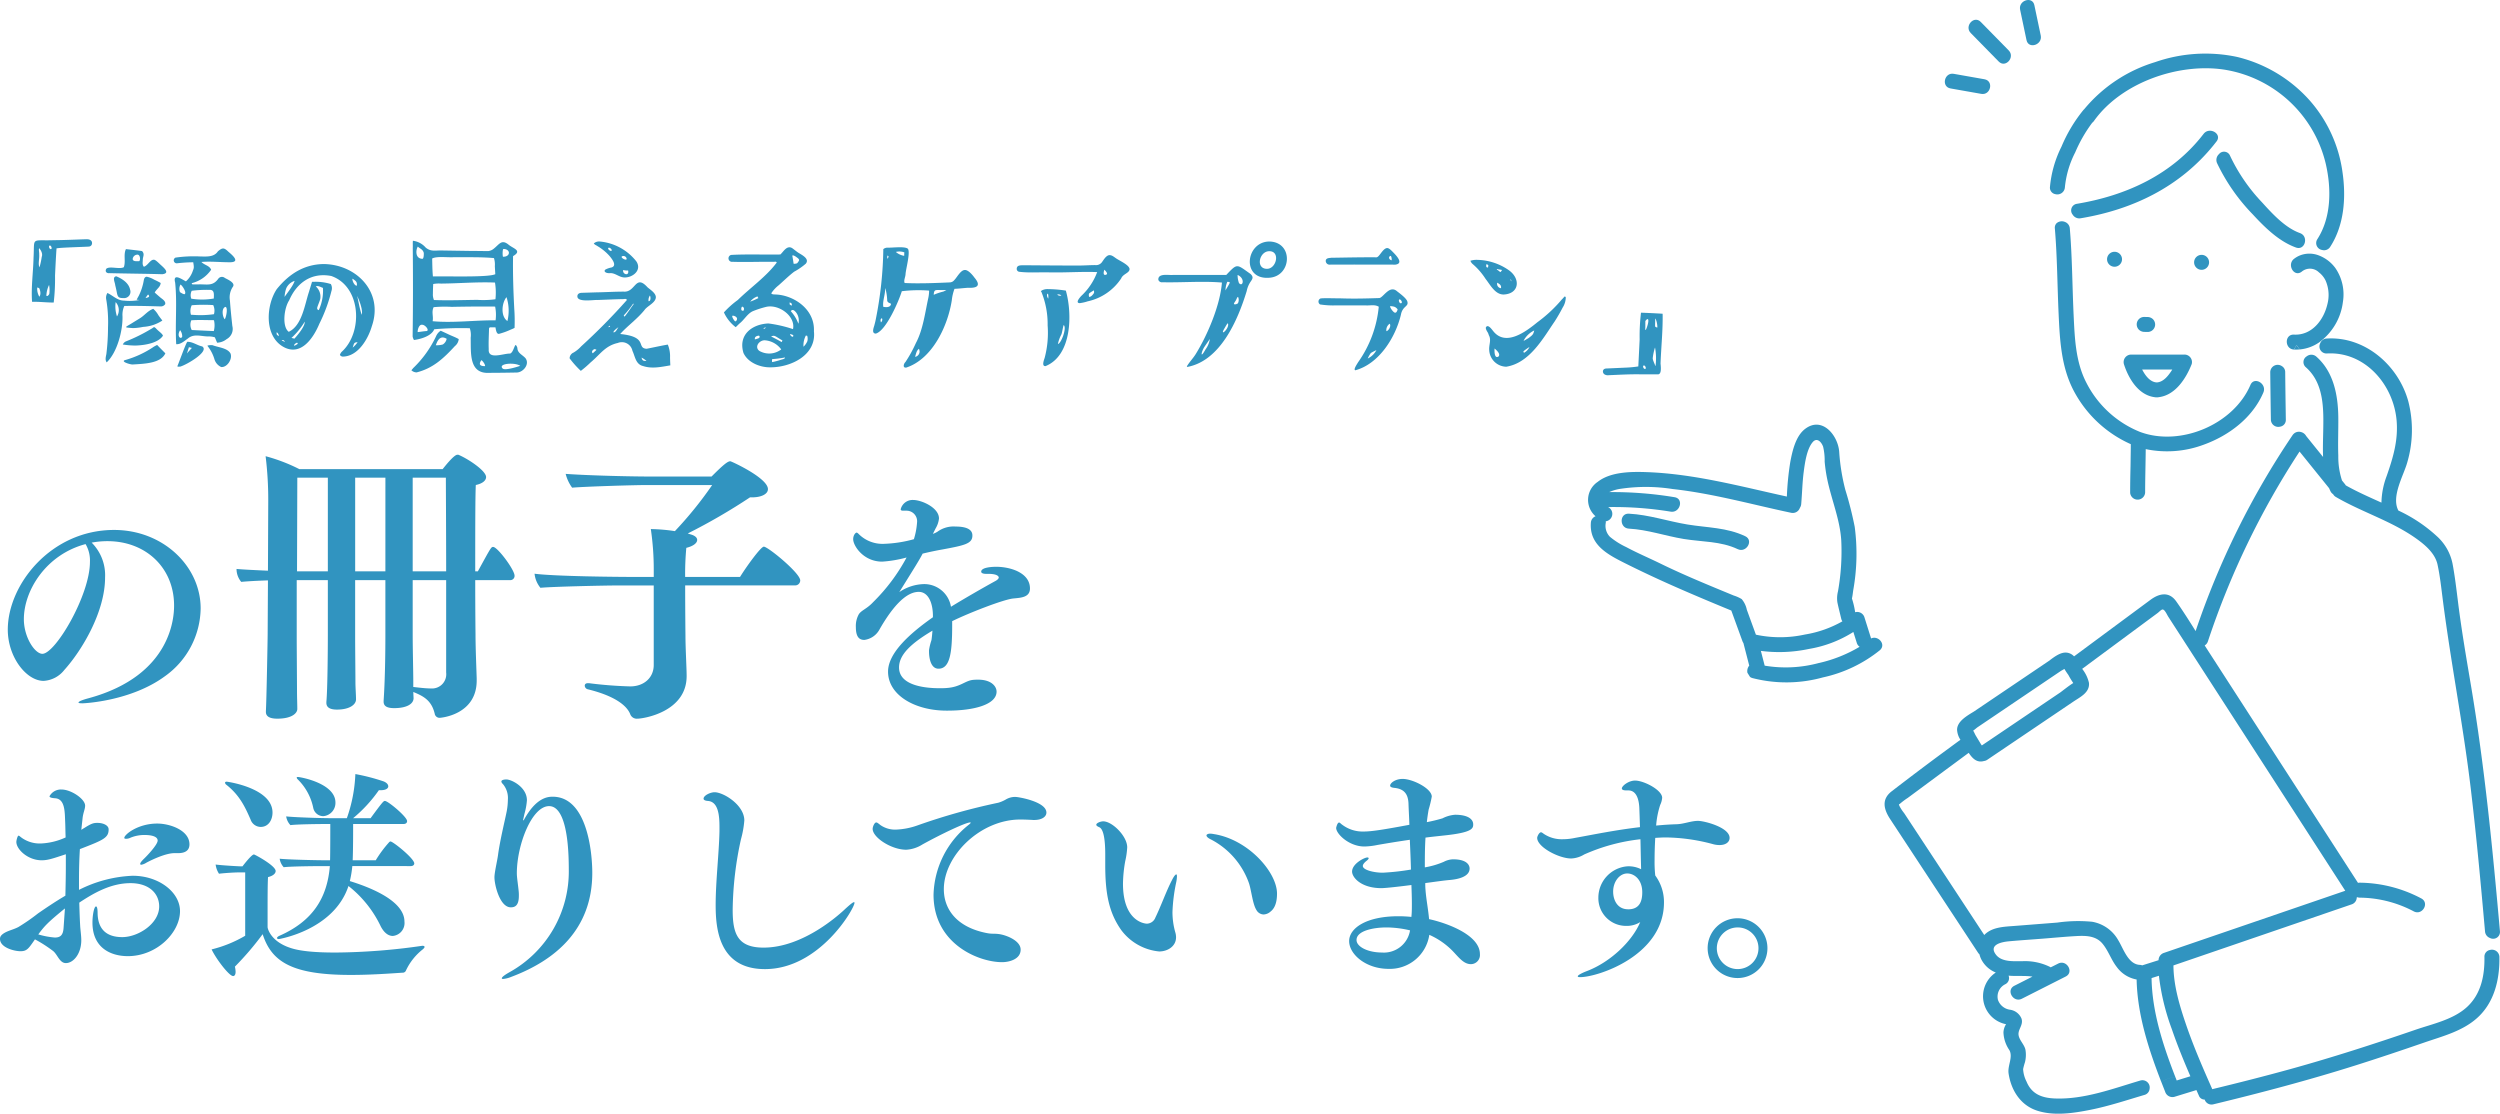 <svg xmlns="http://www.w3.org/2000/svg" xmlns:xlink="http://www.w3.org/1999/xlink" width="502.402" height="223.812" viewBox="0 0 502.402 223.812">
  <defs>
    <clipPath id="clip-path">
      <rect id="長方形_513" data-name="長方形 513" width="183.271" height="223.811" transform="translate(0 0)" fill="#3194c0"/>
    </clipPath>
  </defs>
  <g id="book-title" transform="translate(-491.825 -5036)">
    <g id="グループ_1026" data-name="グループ 1026" transform="translate(810.956 5036.001)">
      <g id="グループ_984" data-name="グループ 984" transform="translate(0 -0.001)" clip-path="url(#clip-path)">
        <path id="パス_4679" data-name="パス 4679" d="M487.813,1.957l1.283,6.1c.4,1.891,3.256.954,2.861-.924l-1.283-6.1c-.4-1.891-3.256-.954-2.861.924" transform="translate(-400.979 0.001)" fill="#3194c0"/>
        <path id="パス_4680" data-name="パス 4680" d="M432.154,22.734c-1.355-1.381-3.357.863-2,2.242l5.617,5.725c1.355,1.381,3.357-.863,2-2.242l-5.617-5.725" transform="translate(-353.237 -18.333)" fill="#3194c0"/>
        <path id="パス_4681" data-name="パス 4681" d="M410.913,84.343l-6.177-1.09c-1.9-.336-2.555,2.6-.646,2.937l6.177,1.09c1.9.336,2.555-2.6.646-2.937" transform="translate(-331.241 -68.416)" fill="#3194c0"/>
        <path id="パス_4682" data-name="パス 4682" d="M62.815,584.635c-3.711-1.771-7.608-1.7-11.58-2.352s-7.773-1.969-11.811-2.18c-1.934-.1-1.928,2.906,0,3.007,3.757.2,7.32,1.465,11.012,2.073,3.638.6,7.465.428,10.862,2.048,1.738.829,3.265-1.762,1.517-2.6" transform="translate(-31.218 -476.875)" fill="#3194c0"/>
        <path id="パス_4683" data-name="パス 4683" d="M32.553,530.281s0-.006,0-.009a1.566,1.566,0,0,0,.5.248,27.35,27.35,0,0,0,14.148-.138,27.529,27.529,0,0,0,11.439-5.457c1.345-1.164-.342-3.043-1.755-2.369l-1.334-4.241a1.525,1.525,0,0,0-1.868-1.031,16.987,16.987,0,0,0-.648-2.762c.127-.537.181-1.11.26-1.651a41.421,41.421,0,0,0,.3-12.743,72.8,72.8,0,0,0-1.892-7.462,40.823,40.823,0,0,1-1.232-7.694c-.273-3.264-3.428-7.119-6.837-4.535-1.913,1.45-2.569,4.449-2.992,6.677a57.75,57.75,0,0,0-.683,6.924c-9.242-2.022-18.433-4.526-27.933-4.9-3.178-.125-7.463-.133-10.093,1.958a4.349,4.349,0,0,0-.422,6.9,1.488,1.488,0,0,0-.94,1.311c-.324,4.4,3.288,6.333,6.758,8.077,3.091,1.553,6.243,3.031,9.4,4.436,3.992,1.775,8.024,3.462,12.064,5.126l2.234,6.142a1.646,1.646,0,0,0,.2.386l1.171,4.544a1.7,1.7,0,0,0-.363,1.439M46.4,527.484a25.514,25.514,0,0,1-10.9.536l-.764-2.966a28.7,28.7,0,0,0,9.655-.391,24.045,24.045,0,0,0,8.93-3.412l.685,2.177a1.46,1.46,0,0,0,.574.8,27.876,27.876,0,0,1-8.18,3.261m-15.513-12.84a7.112,7.112,0,0,0-1.606-.721c-4.946-2.046-9.921-4.067-14.73-6.421-2.287-1.12-4.638-2.111-6.883-3.317a15.144,15.144,0,0,1-3.263-2.062,3.142,3.142,0,0,1-.835-2.812,1.631,1.631,0,0,0-.006-.306,1.51,1.51,0,0,0,.6-2.783c-.044-.024-.086-.049-.128-.074a71.02,71.02,0,0,1,12.568.918c1.893.312,2.707-2.585.8-2.9a76.012,76.012,0,0,0-13.154-1.028,8.647,8.647,0,0,1,2.4-.679,34.636,34.636,0,0,1,10.354.062c8.053.888,15.9,3.1,23.807,4.773a1.51,1.51,0,0,0,1.766-.995,1.56,1.56,0,0,0,.265-.761c.188-2.162.225-4.347.508-6.5.231-1.759.611-4.571,1.815-5.957.864-.994,1.755.012,2.082.94a12.031,12.031,0,0,1,.309,3,30.077,30.077,0,0,0,.49,3.4c.84,4.166,2.577,8.151,2.843,12.427a45.834,45.834,0,0,1-.658,10.239,5.668,5.668,0,0,0-.118,2.221c.228,1.09.511,2.172.766,3.256a1.509,1.509,0,0,0,.241.541,22.477,22.477,0,0,1-7.534,2.656,23.244,23.244,0,0,1-9.85.029l-1.826-5.021a4.76,4.76,0,0,0-1.029-2.128" transform="translate(0 -394.25)" fill="#3194c0"/>
        <path id="パス_4684" data-name="パス 4684" d="M183.429,764.654a1.562,1.562,0,0,1-.5-.248s0,.006,0,.009" transform="translate(-150.375 -628.384)" fill="#3194c0"/>
        <path id="パス_4687" data-name="パス 4687" d="M612.3,532.19a1.673,1.673,0,0,1-.024-.28c0-1.746.037-3.492.07-5.237" transform="translate(-503.322 -432.954)" fill="#3194c0"/>
        <path id="パス_4692" data-name="パス 4692" d="M797.063,390.642l.037,0a8.206,8.206,0,0,0,1.157-.024,6.852,6.852,0,0,1-.623-.872q-.284.453-.571.892" transform="translate(-655.23 -320.396)" fill="#3194c0"/>
        <path id="パス_4693" data-name="パス 4693" d="M798.873,289.324a7.357,7.357,0,0,0-3.29-2.5,20.343,20.343,0,0,0-1.387,2.571,20.343,20.343,0,0,1,1.387-2.571,5.177,5.177,0,0,0-3.964.064c.167.229.328.462.472.7-.145-.241-.305-.474-.472-.7a5.121,5.121,0,0,0-1.014.607c-1.515,1.161-.019,3.773,1.518,2.6a2.578,2.578,0,0,1,3.475.128,4.611,4.611,0,0,1,1.341,1.661,7.235,7.235,0,0,1,.361,4.722c-.743,3.216-3.144,6.311-6.715,6.127-1.921-.1-1.927,2.866-.037,3q.287-.439.571-.892c-.08-.133-.157-.27-.229-.413.072.143.149.28.229.413l.071-.113-.071.113a6.842,6.842,0,0,0,.623.872,8.189,8.189,0,0,0,3.842-1.379,5.288,5.288,0,0,1-1.086-.807,5.288,5.288,0,0,0,1.086.807,11.822,11.822,0,0,0,4.829-8.155,9.352,9.352,0,0,0-1.538-6.855" transform="translate(-648.713 -235.489)" fill="#3194c0"/>
        <path id="パス_4694" data-name="パス 4694" d="M772.74,412.375a19.507,19.507,0,0,1-2.017,2.013,19.507,19.507,0,0,0,2.017-2.013,1.494,1.494,0,0,0-2.282,1.254q.053,4.763.127,9.526a1.485,1.485,0,0,0,1.823,1.426,9.057,9.057,0,0,0,.119-2.977,9.057,9.057,0,0,1-.119,2.977,1.36,1.36,0,0,0,1.183-1.426c-.01-.6-.017-1.2-.027-1.8q-.21-.177-.436-.347.227.17.436.347-.058-3.86-.1-7.721a1.382,1.382,0,0,0-.724-1.254" transform="translate(-633.359 -338.833)" fill="#3194c0"/>
        <path id="パス_4695" data-name="パス 4695" d="M686.221,290.828a1.5,1.5,0,0,0,0-3.007,1.5,1.5,0,0,0,0,3.007" transform="translate(-562.918 -236.605)" fill="#3194c0"/>
        <path id="パス_4696" data-name="パス 4696" d="M587.906,287.354a1.5,1.5,0,0,0,0-3.007,1.5,1.5,0,0,0,0,3.007" transform="translate(-482.098 -233.749)" fill="#3194c0"/>
        <path id="パス_4697" data-name="パス 4697" d="M621.855,360.932a1.5,1.5,0,0,0,1.5-1.5,1.519,1.519,0,0,0-.44-1.063,1.588,1.588,0,0,0-1.063-.44l-.7-.014a1.5,1.5,0,0,0-1.5,1.5,1.518,1.518,0,0,0,.44,1.063,1.589,1.589,0,0,0,1.063.44l.7.014" transform="translate(-509.387 -294.222)" fill="#3194c0"/>
        <path id="パス_4698" data-name="パス 4698" d="M542.4,299.194c-.033,1.746-.067,3.491-.07,5.238a1.69,1.69,0,0,0,.024.28c.257-.469.5-.945.73-1.432-.227.487-.473.963-.73,1.432a1.511,1.511,0,0,0,2.982-.28c.005-2.9.093-5.8.119-8.7a21,21,0,0,0,11.641-.887c5.09-1.84,9.832-5.412,12-10.494.751-1.76-1.839-3.294-2.6-1.517-3.392,7.953-14.1,12.466-22.2,9.435a20.812,20.812,0,0,1-10.8-9.938c-2.138-4.17-2.313-8.9-2.529-13.487-.273-5.815-.279-11.649-.768-17.452a1.5,1.5,0,0,0-.939-1.3,4.175,4.175,0,0,0-.912,2.976,4.175,4.175,0,0,1,.912-2.976,1.623,1.623,0,0,0-1.682.21,5.82,5.82,0,0,0,.77,1.263,5.82,5.82,0,0,1-.77-1.263,1.261,1.261,0,0,0-.385,1.089c.483,5.729.493,11.488.758,17.229.237,5.148.51,10.337,2.851,15.031a23.942,23.942,0,0,0,11.653,11.087c0,.481-.007.962-.013,1.443" transform="translate(-433.378 -205.476)" fill="#3194c0"/>
        <path id="パス_4699" data-name="パス 4699" d="M352.89,457.159c-1.425.874-3.36,1.961-3.4,3.641a4.028,4.028,0,0,0,.676,2.041q-1.693,1.24-3.382,2.486a19.32,19.32,0,0,1,1.2,2.982l3.845-2.845c.727,1.106,1.633,2.067,3.083,1.643a1.437,1.437,0,0,0,.656-.251l10.622-7.176,6.663-4.5c1.363-.921,3.351-1.836,3.139-3.79a7.045,7.045,0,0,0-1.361-2.8l6.856-5.074,6.386-4.725,1.951-1.443c.214-.158.65-.633.92-.681.458-.082.892.982,1.2,1.463l3.559,5.511,11.749,18.192,20.248,31.352q-18.207,6.245-36.419,12.479a1.562,1.562,0,0,0-1.1,1.45c0,.009,0,.018,0,.026l-3.287,1.038a1.626,1.626,0,0,0-.489-.1c-2.358-.12-3.29-3.291-4.334-4.965a7.473,7.473,0,0,0-5.246-3.7,29.491,29.491,0,0,0-6.992.167l-8.611.674c-2.026.159-4.408.2-5.963,1.713-.038.036-.071.075-.106.113L347.347,490.5l-6.286-9.558-2.207-3.355a8.449,8.449,0,0,1-.933-1.418c-.178-.472-.168-.209.219-.579a14.769,14.769,0,0,1,1.444-1.068l5.641-4.174,2.762-2.044a19.32,19.32,0,0,0-1.2-2.982q-5.27,3.891-10.453,7.888c-2.121,1.646-1.53,3.679-.3,5.557l4.994,7.594L352.9,504.412l.8,1.215a1.628,1.628,0,0,0,.287.331,4.75,4.75,0,0,0,.385,1.04,5.608,5.608,0,0,0,2.9,2.619,5.72,5.72,0,0,0,1.692,10.3c.123.034.25.061.377.088l-.041.054a3.293,3.293,0,0,0-.489,1.627,6.716,6.716,0,0,0,1.2,3.54c.753,1.428-.4,3.09-.17,4.662.507,3.4,2.395,6.4,5.737,7.487,3.429,1.112,7.363.5,10.81-.192,3.655-.737,7.181-1.914,10.75-2.968a1.4,1.4,0,0,0,1.04-1.2,3.723,3.723,0,0,1-3.149.126,3.723,3.723,0,0,0,3.149-.126,1.469,1.469,0,0,0-1.84-1.7c-5.549,1.639-11.283,3.83-17.158,3.613-2.649-.1-4.711-.875-5.745-3.425a6.18,6.18,0,0,1-.673-2.484,12.9,12.9,0,0,1,.376-1.391,6.085,6.085,0,0,0,.086-2.532c-.243-1.038-1.192-1.833-1.369-2.867-.2-1.182,1.031-2.065.575-3.375a2.935,2.935,0,0,0-2.292-1.76,3,3,0,0,1-2.431-1.976,2.763,2.763,0,0,1,1.487-3.156,1.354,1.354,0,0,0,.643-1.719c1.566.151,3.238-.043,4.8.194l-3.644,1.845c-1.727.874-.206,3.469,1.517,2.6l8.813-4.462c1.727-.874.207-3.469-1.517-2.6l-1.5.757a1.669,1.669,0,0,0-.165-.1,11.346,11.346,0,0,0-5.556-1.136c-1.712-.008-4.142.213-5.3-1.335-1.481-1.974,1.123-2.525,2.591-2.66,2.293-.209,4.593-.359,6.889-.539,2.221-.174,4.444-.391,6.669-.514,1.914-.106,3.936-.079,5.268,1.508,1.191,1.419,1.748,3.268,2.9,4.725a6.278,6.278,0,0,0,3.97,2.491c.147,7.075,2.418,14.039,4.968,20.614a5.734,5.734,0,0,1,2.817-1.005c-2.462-6.348-4.681-13.072-4.781-19.893l1.477-.467A46.083,46.083,0,0,0,392.649,521c1.1,3.209,2.384,6.349,3.728,9.463l-2.75.846c-.088-.226-.176-.453-.264-.68a5.734,5.734,0,0,0-2.817,1.005q.374.964.753,1.918a1.535,1.535,0,0,0,1.849,1.05l4.44-1.366.5,1.127a1.185,1.185,0,0,0,1.154.781A1.457,1.457,0,0,0,401,536.1c9.594-2.319,19.133-4.843,28.546-7.815,4.629-1.461,9.229-3.012,13.817-4.594,3.655-1.26,7.578-2.247,10.548-4.856,3.535-3.105,4.643-7.8,4.564-12.34a1.492,1.492,0,0,0-1.89-1.412v0a1.351,1.351,0,0,0-1.116,1.412c.065,3.738-.688,7.5-3.566,10.107-2.768,2.5-6.873,3.342-10.3,4.52-8.295,2.851-16.638,5.547-25.092,7.888-5.225,1.447-10.482,2.776-15.752,4.053a1.71,1.71,0,0,0-.078-.22c-1.844-4.16-3.656-8.337-5.134-12.644-1.316-3.837-2.553-7.911-2.576-12.008q17.9-6.131,35.807-12.269a1.479,1.479,0,0,0,1.032-1.4c.035-.013.069-.028.1-.043a1.583,1.583,0,0,0,.522.092,23.633,23.633,0,0,1,10.832,2.756c1.709.905,3.23-1.689,1.517-2.6a26.98,26.98,0,0,0-12.349-3.166,1.626,1.626,0,0,0-.372.037l-2.615-4.048c.222.965.426,1.93.574,2.894-.148-.965-.352-1.93-.574-2.894L412.3,464.1l-12.649-19.586c-.135-.209-.268-.419-.4-.628a1.478,1.478,0,0,0,.649-.824,163.192,163.192,0,0,1,18.415-38.14l5.934,7.358c.089.207.182.413.284.615a1.4,1.4,0,0,0,.523.589,1.467,1.467,0,0,0,.569.572c5.343,3.117,11.414,4.887,16.443,8.571,1.713,1.255,3.509,2.871,3.973,5,.492,2.262.743,4.589,1.035,6.883,1.624,12.757,4.125,25.368,5.647,38.146,1.138,9.549,2.013,19.127,2.865,28.7a1.517,1.517,0,0,0,1,1.323v0a1.371,1.371,0,0,0,2-1.323c-1.472-16.53-3.068-33.053-5.827-49.426-.958-5.681-1.888-11.084-2.6-16.758-.326-2.589-.625-5.2-1.11-7.761a10.1,10.1,0,0,0-3.123-5.457,30.167,30.167,0,0,0-7.753-5.177c-1.474-2.808,1.008-6.941,1.767-9.614a23.126,23.126,0,0,0,.213-12.384c-2-7.19-8.668-13.02-16.363-12.573a1.464,1.464,0,0,0-1.33.962,10.355,10.355,0,0,0,2.255.849,10.355,10.355,0,0,1-2.255-.849,1.411,1.411,0,0,0,1.33,2.044c7.654-.445,13.389,6.226,14.026,13.452.351,3.977-.708,7.491-2,11.188a15.924,15.924,0,0,0-1.045,5.331c-2.432-1.1-4.878-2.172-7.171-3.466a1.692,1.692,0,0,0-.161-.241l-.6-.745a15.41,15.41,0,0,1-.739-4.972c-.094-2.577.025-5.145,0-7.721-.047-4.421-.93-9.125-4.4-12.182a1.505,1.505,0,0,0-1.936-.078,15.841,15.841,0,0,1,2.851,2.749,15.841,15.841,0,0,0-2.851-2.749,1.355,1.355,0,0,0-.19,2.2c3.717,3.271,3.582,8.487,3.49,13.032-.032,1.6-.091,3.3-.023,5l-3.4-4.211a1.652,1.652,0,0,0-1.044-.8c.34.723.662,1.476,1.008,2.256-.346-.78-.669-1.533-1.008-2.256a1.511,1.511,0,0,0-1.424.327,2.92,2.92,0,0,1,1.229.726,2.92,2.92,0,0,0-1.229-.726,1.633,1.633,0,0,0-.257.288A163.523,163.523,0,0,0,397.431,441c-1.263-2.018-2.534-4.036-3.9-5.97-1.485-2.095-3.494-1.554-5.18-.307l-4.895,3.622-10.457,7.738a2.411,2.411,0,0,0-1.338-.735c-1.313-.226-2.649.851-3.741,1.661m-3.017,2.06-9.353,6.319m14.661-2.043-6.027,4.072-9.72,6.567c-.074-.113-.157-.224-.216-.321l-1.037-1.722c-.09-.149-.3-.653-.49-.932.322-.212.7-.56.87-.675l2.207-1.491,12.374-8.36,2.175-1.469c.1-.065.441-.24.71-.41a14.5,14.5,0,0,0,.8,1.212,15.654,15.654,0,0,0,.915,1.519.971.971,0,0,1,.06.112c-.815.481-2.405,1.754-2.62,1.9" transform="translate(-275.326 -314.177)" fill="#3194c0"/>
        <path id="パス_4701" data-name="パス 4701" d="M580.476,84.388a27.4,27.4,0,0,0-6.661-14.581,28.469,28.469,0,0,0-14.572-8.691,30.7,30.7,0,0,0-16.429,1.05,29.638,29.638,0,0,0-14.262,9.467,1.678,1.678,0,0,0-.173.174,30.012,30.012,0,0,0-4.391,7.347,22.6,22.6,0,0,0-2.318,8.138,1.317,1.317,0,0,0,1.076,1.408c.17-1.077.373-2.14.465-3.148-.091,1.008-.294,2.071-.465,3.148a1.525,1.525,0,0,0,1.93-1.408,19.394,19.394,0,0,1,2.08-7.005,28.6,28.6,0,0,1,3.412-5.936,1.646,1.646,0,0,0,.351-.364c5.474-7.7,16.951-11.694,26.128-10.318A24.987,24.987,0,0,1,577.1,82.609c1.142,4.958,1.145,10.74-1.7,15.148a1.414,1.414,0,0,0,.978,2.166,19.053,19.053,0,0,0,1.249-2.344,19.053,19.053,0,0,1-1.249,2.344A1.449,1.449,0,0,0,578,99.274c2.81-4.357,3.192-9.873,2.476-14.886" transform="translate(-428.842 -49.683)" fill="#3194c0"/>
        <path id="パス_4702" data-name="パス 4702" d="M726.434,187.7c-3-1.069-5.571-3.914-7.651-6.2a35.591,35.591,0,0,1-6.412-9.361,1.3,1.3,0,0,0-2.214-.309c.551.656,1.2,1.248,1.846,1.9-.648-.648-1.294-1.24-1.846-1.9a1.583,1.583,0,0,0-.382,1.827,38.483,38.483,0,0,0,7.169,10.283c2.23,2.414,4.834,5.01,7.916,6.354a3.67,3.67,0,0,1-.531-1.836,3.67,3.67,0,0,0,.531,1.836c.255.111.513.217.774.31,1.826.65,2.612-2.253.8-2.9" transform="translate(-583.358 -140.859)" fill="#3194c0"/>
        <path id="パス_4703" data-name="パス 4703" d="M572.357,148.275c-6.3,8.184-15.509,12.4-25.5,14.062a1.34,1.34,0,0,0-.8,2.19,6.381,6.381,0,0,1,2.076-.972,6.381,6.381,0,0,0-2.076.972,1.551,1.551,0,0,0,1.6.709c10.537-1.753,19.942-6.341,26.7-14.684a5.787,5.787,0,0,1-.364-1.429,5.787,5.787,0,0,0,.364,1.429q.3-.375.6-.76c1.18-1.532-1.431-3.031-2.6-1.518" transform="translate(-448.649 -121.373)" fill="#3194c0"/>
        <path id="パス_4705" data-name="パス 4705" d="M617.056,400.439H606.318a1.517,1.517,0,0,0-1.45,1.9c.925,2.9,2.892,6.2,6.12,6.652a2.467,2.467,0,0,0,.961,0c3.3-.446,5.414-3.76,6.556-6.655a1.513,1.513,0,0,0-1.45-1.9m-5.581,5.6c-1.294-.064-2.268-1.3-2.93-2.59h6.048c-.032.051-.061.1-.093.156-.673,1.045-1.672,2.368-3.024,2.434" transform="translate(-497.184 -329.183)" fill="#3194c0"/>
      </g>
    </g>
    <g id="グループ_1027" data-name="グループ 1027" transform="translate(-312 4865.358)">
      <path id="パス_27867" data-name="パス 27867" d="M22.246-31.311a17.116,17.116,0,0,1,3.185-.294c7.693,0,13.377,5.341,13.377,12.936,0,2.009-.294,14.014-17.15,18.62C20.188.343,19.6.637,19.6.833c0,.1.294.147.784.147.588,0,9.8-.49,16.513-5.39a17.008,17.008,0,0,0,7.252-13.671c0-8.526-7.6-15.778-17.4-15.778C14.063-33.859,5.39-22.883,5.39-13.818c0,5.488,3.724,10.29,7.2,10.29a5.7,5.7,0,0,0,4.165-2.2C20.335-9.7,24.941-17.444,24.941-24.3A9.265,9.265,0,0,0,22.246-31.311Zm-1.225.294A6.472,6.472,0,0,1,21.9-27.44c0,6.713-6.958,18.473-9.555,18.473-1.519,0-3.724-3.332-3.724-6.958C8.624-21.707,13.083-28.91,21.021-31.017ZM86.878-1.3c2.006.826,3.658,1.652,4.307,4.366a.984.984,0,0,0,1.062.826c.059,0,7.375-.531,7.375-7.493v-.413c-.059-2.065-.236-6.077-.236-8.85,0,0-.059-4.956-.059-10.915h6.962a.852.852,0,0,0,.944-.885c0-1.18-3.422-5.782-4.307-5.782-.413,0-.472.177-3.068,4.9h-.531c0-7.257,0-15.281.118-17.346,1.416-.295,2.065-.944,2.065-1.593,0-1.239-3.422-3.54-5.428-4.425-.059-.059-.177-.059-.354-.059-.708,0-2.714,2.6-2.95,2.891H63.986a34.628,34.628,0,0,0-6.785-2.6,71.424,71.424,0,0,1,.531,8.909l-.059,14.1c-2.6-.118-5.133-.236-6.313-.354a4,4,0,0,0,.944,2.6c1.18-.118,3.3-.236,5.369-.3l-.059,10.856c0,.885-.236,13.57-.354,15.4v.177c0,.944.826,1.357,2.3,1.357,2.95,0,4.012-1.121,4.012-1.947,0-.885-.059-2.419-.059-3.363,0-1.652-.059-9.027-.059-10.856V-23.777h6.254v11.033c0,2.95-.059,11.033-.295,13.452V.885c0,.944.767,1.357,2.124,1.357,2.537,0,3.835-1,3.835-2.065,0-.767-.118-2.478-.118-3.363,0-1.652-.059-6.785-.059-9.381v-11.21h6.077v10.856c0,8.319-.295,12.449-.354,13.393V.649c0,.944.767,1.3,2.124,1.3,2.478,0,3.894-.826,3.894-2.006ZM86.76-25.547V-44.368h6.667c0,2.124.059,10.974.059,18.821Zm-5.487,0H75.2V-44.368h6.077ZM93.486-5.192a2.858,2.858,0,0,1-3.068,3.186c-1.062,0-2.478-.177-3.54-.3V-3.54c0-1.652-.118-6.608-.118-9.2V-23.777h6.726ZM69.709-25.547H63.514l.059-18.821h6.136Zm93.869,2.832a1.009,1.009,0,0,0,1.062-1c0-1.475-6.49-6.785-7.316-6.785-.59,0-3.422,3.894-4.779,6.077H141.512a57.114,57.114,0,0,1,.236-5.841c1.475-.354,2.183-1,2.183-1.593,0-.472-.472-.885-1.357-1.121l-.531-.177a119.662,119.662,0,0,0,12.508-7.257h.472c1.652,0,3.127-.59,3.127-1.652,0-2.242-7.375-5.6-7.552-5.6-.531,0-1.357.649-3.776,3.068h-12.8c-2.95,0-11.623-.177-16.52-.531a7.972,7.972,0,0,0,1.3,2.773c2.773-.236,12.508-.531,15.163-.531h12.98a76.918,76.918,0,0,1-7.493,9.263,35.716,35.716,0,0,0-4.838-.413,55.518,55.518,0,0,1,.59,8.319v1.3h-3.717c-3.54,0-16.225-.118-20.237-.649a5.31,5.31,0,0,0,1.18,2.832c2.419-.236,12.862-.472,15.812-.472H135.2V-6.726c0,2.6-2.006,4.307-4.72,4.307a81.5,81.5,0,0,1-8.319-.649h-.177c-.472,0-.649.236-.649.531a.8.8,0,0,0,.649.708c6.726,1.652,8.142,4.071,8.5,5.015a1.4,1.4,0,0,0,1.416.885c1.239,0,9.912-1.357,9.912-8.555V-4.6c0-1.416-.236-5.546-.236-8.024,0,0-.059-5.251-.059-10.089Zm27.726,6.4c-4.459,3.136-9.016,7.1-9.016,10.927,0,4.753,5.439,7.84,11.76,7.84h.2c5.341,0,9.849-1.225,9.849-3.822,0-1.029-1.029-2.4-3.675-2.4a9.057,9.057,0,0,0-1.127.049c-1.568.2-2.5,1.421-5.145,1.617-.49.049-1.029.049-1.568.049-2.156,0-8.085-.294-8.085-4.165,0-2.548,2.352-4.8,6.713-7.4-.049.637-.1,1.274-.2,1.911a12.058,12.058,0,0,0-.49,2.009v.245c0,1.323.343,3.479,1.911,3.479,2.352,0,2.744-3.332,2.744-8.771v-.784c3.283-1.617,10.29-4.361,12.3-4.557,1.47-.147,3.332-.2,3.332-2.009,0-3.185-3.969-4.361-6.811-4.361-.2,0-2.989,0-2.989.98,0,.245.294.441.98.441h.441c2.107,0,2.107.686,2.107.735,0,.245-.343.539-.735.735-2.5,1.372-6.321,3.577-8.869,5.145a5.443,5.443,0,0,0-5.39-4.557,9.167,9.167,0,0,0-5,1.617c3.185-5.1,4.067-6.517,4.7-7.742,1.421-.343,2.842-.637,3.969-.833,4.508-.833,6.027-1.176,6.027-2.793,0-.49-.1-1.813-3.381-1.813a5.486,5.486,0,0,0-3.626,1.029,4.162,4.162,0,0,1-.931.441l.539-1.078a4.909,4.909,0,0,0,.686-2.009c0-2.205-3.528-3.724-5.194-3.724a2.468,2.468,0,0,0-2.5,1.862c0,.2.147.294.49.294h.637a2.123,2.123,0,0,1,2.156,2.4A14.708,14.708,0,0,1,187.482-32a25.325,25.325,0,0,1-6.027.931,6.747,6.747,0,0,1-4.9-1.813c-.294-.294-.441-.441-.588-.441-.2,0-.686.49-.686,1.323,0,1.323,2.058,4.508,5.831,4.508a24.387,24.387,0,0,0,4.9-.833,37.2,37.2,0,0,1-6.713,8.967c-1.274,1.372-2.352,1.617-2.891,2.45a4.854,4.854,0,0,0-.588,2.6c0,2.3.98,2.548,1.715,2.548a4.039,4.039,0,0,0,3.038-2.107c3.871-6.762,6.517-7.546,7.889-7.546,1.813,0,2.793,2.009,2.842,4.655ZM41.9,29.33c0-2.835-3.915-4.185-6.48-4.185-3.87,0-6.615,2.205-6.615,2.88,0,.135.135.18.36.18a2.009,2.009,0,0,0,.9-.225,7.449,7.449,0,0,1,2.745-.54c1.755,0,2.7.405,2.7,1.125,0,.81-2.115,3.06-2.835,3.735q-.675.675-.675.945c0,.135.09.18.225.18a2.725,2.725,0,0,0,.99-.4c1.17-.63,3.915-1.935,5.67-1.935h.765C41.04,31.085,41.9,30.545,41.9,29.33Zm-21.78.855c4.545-1.755,5.535-2.2,5.535-3.87,0-.81-1.08-1.305-2.25-1.305-.765,0-1.17.09-2.655,1.035-.18.09-.36.225-.585.36.09-.81.18-1.665.27-2.475.135-1.035.495-1.71.495-2.385,0-1.35-2.835-3.24-4.725-3.24a2.6,2.6,0,0,0-2.43,1.35c0,.225.36.36,1.125.405,2.025.135,1.935,2.79,2.025,4.815.045,1.035.045,2.07.09,3.06a13.283,13.283,0,0,1-5,1.215A6.28,6.28,0,0,1,8.28,28.07c-.45-.315-.585-.495-.72-.495-.225,0-.45.99-.45,1.26,0,1.485,2.3,3.69,5.085,3.69,1.17,0,2.025-.27,4.86-1.215v2.3c0,2.07-.045,4.05-.09,6.03-2.07,1.215-3.915,2.475-5.49,3.555a38.886,38.886,0,0,1-3.96,2.745c-1.035.54-1.98.675-2.925,1.26-.54.36-.765.675-.765,1.125,0,1.755,2.88,2.475,4.1,2.475,1.305,0,1.62-.495,2.925-2.385a27.324,27.324,0,0,1,3.645,2.34c.9.72,1.305,2.43,2.565,2.43,1.53,0,3.1-1.89,3.1-4.59,0-.945-.18-2.07-.225-2.925-.09-1.575-.135-3.1-.18-4.635,2.925-1.935,6.345-3.915,10.3-3.915,3.825,0,5.76,2.16,5.76,4.68,0,3.465-4.23,6.165-7.425,6.165-3.24,0-4.9-1.665-4.95-4.815,0-.945-.135-1.35-.315-1.35-.4,0-.72,1.8-.72,3.24,0,5.31,3.96,6.75,7.11,6.75,5.805,0,10.485-4.725,10.485-9.045,0-3.825-4.275-7.11-9.5-7.11a26.119,26.119,0,0,0-10.8,2.835V36.53c0-2.025.045-4.14.18-6.255ZM16.875,42.2c-.09,1.305-.18,2.565-.27,3.87-.09,1.44-.585,1.98-1.755,1.98a15.854,15.854,0,0,1-3.33-.63C12.78,45.71,13.455,44.99,16.875,42.2Zm51.93-18.54a2.67,2.67,0,0,0,2.43-2.745c0-3.87-7.065-5.13-7.56-5.13-.135,0-.225.045-.225.135a.656.656,0,0,0,.225.36,11.143,11.143,0,0,1,3.1,5.715A2.071,2.071,0,0,0,68.805,23.66Zm17.55,10.035c.45,0,.72-.225.72-.54,0-.99-4.275-4.41-4.77-4.41-.09,0-.135.045-.225.09a23.659,23.659,0,0,0-2.745,3.69H74.7c.09-2.025.09-5.49.09-7.29H84.915c.45,0,.72-.225.72-.585,0-.855-3.825-4.05-4.455-4.05-.27,0-.4.09-2.88,3.465H74.79a28.476,28.476,0,0,0,5.175-5.625h.4c.99,0,1.485-.36,1.485-.765,0-.36-.27-.72-.9-.99A40.041,40.041,0,0,0,75.24,15.2a30.066,30.066,0,0,1-1.71,8.865H70.335c-2.07,0-7.515-.18-9-.36a3.232,3.232,0,0,0,.855,1.755c1.395-.18,5.85-.225,7.335-.225H70.2c0,1.89,0,5.715-.045,7.29H69.48c-2.07,0-7.965-.135-9.45-.315a3.186,3.186,0,0,0,.81,1.71c1.4-.18,6.39-.225,7.875-.225h1.4c-.54,6.48-3.51,11.115-10.215,14.04-.27.135-.405.315-.405.4,0,.135.135.225.36.225.045,0,11.07-1.8,14-10.665a22.645,22.645,0,0,1,6.48,8.1c.675,1.305,1.53,1.935,2.43,1.935a2.6,2.6,0,0,0,2.34-2.88c0-4.32-7.335-7.02-10.98-8.145a20.078,20.078,0,0,0,.5-3.015ZM56.205,25.82c1.665,0,2.385-1.53,2.385-2.88,0-4.95-9.09-6.21-9.18-6.21-.27,0-.36.09-.36.225a.63.63,0,0,0,.27.4c2.745,2.16,3.825,4.635,4.86,6.975A2.165,2.165,0,0,0,56.205,25.82ZM53.1,47.69a24.985,24.985,0,0,1-6.75,2.745c.855,1.845,3.51,5.355,4.32,5.355.315,0,.5-.315.5-.855A5.017,5.017,0,0,0,51.03,53.9a59.3,59.3,0,0,0,5.58-6.525c1.8,5.625,6.03,8.19,17.73,8.19,3.87,0,7.7-.27,10.35-.45a.694.694,0,0,0,.72-.45,11.72,11.72,0,0,1,3.42-4.275c.18-.18.315-.315.315-.45s-.135-.225-.36-.225H88.65a126.427,126.427,0,0,1-17.415,1.35c-3.69,0-7.02-.225-9.09-.945C58.32,48.86,57.6,46.34,57.6,45.935v-2.97c0-2.475,0-5.85.09-7.065.99-.225,1.53-.72,1.53-1.215,0-1.08-4.185-3.33-4.365-3.33-.36,0-1.44,1.26-2.295,2.385h-.405c-.36,0-3.645-.18-4.995-.36a4.345,4.345,0,0,0,.675,1.845c1.485-.18,3.51-.27,4.14-.27H53.1Zm56.115-24.48a13.462,13.462,0,0,0,.5-2.745c0-2.655-3.105-4.185-4.14-4.185-.225,0-.99.045-.99.405,0,.18.135.36.36.585a4.38,4.38,0,0,1,.945,3.06,13.659,13.659,0,0,1-.225,2.3c-.36,1.845-1.35,5.805-1.755,8.82-.135,1.08-.72,3.51-.72,4.5,0,1.53,1.08,6.03,3.285,6.03.72,0,1.62-.225,1.62-2.295a7.3,7.3,0,0,0-.045-1.035c-.135-1.35-.36-2.7-.36-3.51,0-5.715,3.015-13.5,6.48-13.5,2.745,0,3.96,5.085,3.96,12.735A23.164,23.164,0,0,1,106.2,55.025c-1.035.585-1.53.99-1.53,1.215q0,.135.27.135a5.613,5.613,0,0,0,1.575-.4c8.775-3.285,16.335-9.45,16.335-20.925,0-4.14-1.035-15.3-7.965-15.3-.99,0-3.33.18-5.76,4.635l-.135.135c-.045,0-.045-.045-.045-.09Zm66.33,17.865c0-.09-.045-.135-.09-.135-.225,0-.765.45-1.665,1.26-1.17,1.125-8.505,7.875-16.515,7.875-5.265,0-6.21-2.835-6.21-7.6a68.656,68.656,0,0,1,1.665-14.175,19.859,19.859,0,0,0,.675-3.78c0-3.1-4.185-5.67-5.985-5.67-.81,0-2.205.63-2.205,1.3,0,.225.27.405.855.45,2.115.135,2.34,2.925,2.34,5.22v.9c-.09,4.365-.765,10.035-.765,14.805,0,4.725.63,12.87,9.9,12.87C168.525,54.4,175.545,42.2,175.545,41.075ZM198.9,24.965q0,.135-.54.54a18.528,18.528,0,0,0-6.93,13.95c0,9.9,9.09,13.545,13.77,13.545,1.35,0,3.735-.54,3.735-2.52,0-1.8-2.835-2.88-4.185-3.1-1.125-.18-1.485,0-2.61-.225-6.03-1.17-8.64-4.77-8.64-8.82,0-6.8,7.38-14,15.345-14,.9,0,1.845.045,2.61.09h.225c1.485,0,2.43-.63,2.43-1.485,0-2.2-5.625-3.15-6.255-3.15h-.09a3.684,3.684,0,0,0-1.845.54,7,7,0,0,1-1.485.63,125.823,125.823,0,0,0-16.2,4.545,14.463,14.463,0,0,1-4.365.855,5.154,5.154,0,0,1-3.1-.9c-.45-.36-.675-.54-.855-.54-.36,0-.72.855-.72,1.3,0,1.71,3.735,4.185,6.75,4.185a6.831,6.831,0,0,0,3.285-1.08c4.005-2.2,8.685-4.41,9.585-4.41A.157.157,0,0,1,198.9,24.965ZM259.155,42.83c.4-.315,1.3-1.125,1.3-3.6,0-4.32-5.8-10.89-12.69-11.97a5.2,5.2,0,0,0-.72-.09c-.495,0-.765.18-.765.36,0,.225.315.54.9.81a15.843,15.843,0,0,1,7.65,8.82c.495,1.53.72,4.14,1.485,5.355a1.7,1.7,0,0,0,1.44.9A2.214,2.214,0,0,0,259.155,42.83Zm-18.99,5.175a3.426,3.426,0,0,0-.135-.945,14.817,14.817,0,0,1-.585-4.14,34.434,34.434,0,0,1,.765-6.03,6.69,6.69,0,0,0,.135-1.125q0-.4-.135-.4c-.18,0-.495.4-.9,1.215-1.08,2.07-2.205,5.22-3.285,7.425a1.891,1.891,0,0,1-1.71,1.26c-.4,0-4.815-.4-4.815-8.055a27.7,27.7,0,0,1,.45-4.5,15.924,15.924,0,0,0,.4-2.79c0-2.25-3.015-5.22-4.815-5.22-.585,0-1.4.36-1.4.675,0,.18.18.315.585.5.9.36,1.215,2.61,1.215,5.445v2.16c0,5.805.765,9.585,3.2,13.05a10.788,10.788,0,0,0,7.65,4.32C238.5,50.84,240.165,49.805,240.165,48.005Zm47.295-4.1a25.348,25.348,0,0,0-2.61-.135c-6.525,0-9.9,2.43-9.9,4.995,0,2.655,3.375,5.58,7.92,5.58a8.009,8.009,0,0,0,8.19-6.84,15.165,15.165,0,0,1,4.365,2.925c1.035.99,1.98,2.34,3.105,2.79a2.288,2.288,0,0,0,.9.18,1.84,1.84,0,0,0,1.8-2.025c0-3.96-7.02-6.345-10.215-7.02-.18-2.025-.585-4.005-.72-5.9a13.092,13.092,0,0,1-.045-1.35c2.025-.27,3.87-.54,5.04-.63,1.395-.135,3.87-.585,3.87-2.3,0-.27-.09-1.845-3.33-1.845a4.268,4.268,0,0,0-1.845.495,16.645,16.645,0,0,1-3.825,1.125c0-1.89,0-3.96.135-5.985,1.4-.18,2.745-.315,3.96-.45,5.445-.585,5.625-1.4,5.625-2.205,0-1.035-1.035-1.935-3.645-1.935a6.579,6.579,0,0,0-2.52.72,31.365,31.365,0,0,1-3.15.765c.09-.855.225-1.755.36-2.52a22.925,22.925,0,0,0,.63-2.61c0-1.62-3.825-3.555-5.85-3.555-1.53,0-2.52.855-2.52,1.35,0,.27.36.4.855.45,1.8.18,2.745,1.08,2.835,3.1.045,1.4.135,2.835.18,4.32-5.31.99-7.6,1.35-9.18,1.35a6.816,6.816,0,0,1-4.365-1.4c-.27-.18-.4-.405-.585-.405-.36,0-.585,1.035-.585,1.08,0,1.215,2.61,3.735,5.67,3.735a14.189,14.189,0,0,0,2.655-.315c1.575-.27,3.96-.675,6.48-1.035.09,2.07.18,4.1.225,5.985a48.144,48.144,0,0,1-5.67.63c-1.755,0-4-.54-4-1.35,0-.27.225-.63.81-1.08.225-.18.36-.36.36-.45,0-.135-.09-.18-.27-.18-.585,0-3.06,1.26-3.06,2.835,0,1.17,1.8,3.33,5.895,3.33.855,0,3.96-.36,6.03-.63.045,1.26.09,2.565.09,3.735,0,.765,0,1.44-.045,2.07Zm-.27,2.7a5.321,5.321,0,0,1-5.67,4.455c-2.745,0-5.085-1.125-5.085-2.52,0-1.845,3.375-2.52,6.03-2.52A20.9,20.9,0,0,1,287.19,46.61Zm46.26-1.665c-1.665,3.96-6.075,8.055-10.62,9.81-1.3.495-1.935.9-1.935,1.08,0,.135.135.18.495.18,3.51,0,16.83-4.32,16.83-15.03a9,9,0,0,0-1.755-5.4,25.8,25.8,0,0,1-.135-3.1c0-1.35.045-2.925.135-4.455.72-.045,1.44-.09,2.115-.09a37.659,37.659,0,0,1,9.5,1.35,4.769,4.769,0,0,0,1.3.18c1.3,0,2.025-.63,2.025-1.44,0-2.115-5.085-3.42-6.345-3.42-1.395,0-2.835.63-4.275.675-1.4.045-2.79.135-4.14.27a17.6,17.6,0,0,1,.81-4.14,4.056,4.056,0,0,0,.4-1.44c0-1.575-3.69-3.465-5.445-3.465-1.305,0-2.655,1.08-2.655,1.575,0,.315.4.405.945.405h.36c1.665,0,2.115,1.89,2.2,3.42.045,1.125.09,2.52.135,3.96-4.995.585-9.54,1.53-13.05,2.16a11.9,11.9,0,0,1-2.475.27,6.481,6.481,0,0,1-3.735-1.035c-.27-.18-.45-.36-.63-.36-.36,0-.765.81-.765,1.125,0,1.845,4.365,4.14,6.84,4.14a5.49,5.49,0,0,0,2.61-.81,37.959,37.959,0,0,1,11.3-3.06c.045,2.115.09,4.32.135,6.03a5.545,5.545,0,0,0-2.79-.585,6.325,6.325,0,0,0-5.8,6.255,5.563,5.563,0,0,0,5.625,5.715A5.063,5.063,0,0,0,333.45,44.945Zm-2.43-2.565c-2.16,0-3.015-1.845-3.015-3.555,0-2.025,1.3-3.645,2.835-3.645,1.44,0,3.015,1.26,3.015,3.78C333.855,40.625,333.4,42.38,331.02,42.38Zm27.99,7.83a6.008,6.008,0,1,0-5.985,5.985A5.992,5.992,0,0,0,359.01,50.21Zm-1.8,0a4.185,4.185,0,1,1-4.185-4.185A4.168,4.168,0,0,1,357.21,50.21Z" transform="translate(800 311)" fill="#3194c0"/>
    </g>
    <g id="グループ_1028" data-name="グループ 1028" transform="translate(496 5084.08)">
      <g id="グループ_992" data-name="グループ 992" transform="translate(0 0)">
        <g id="グループ_995" data-name="グループ 995">
          <path id="パス_4866" data-name="パス 4866" d="M13.216.814a.666.666,0,0,1-.66.66c-1.35.09-5.636.18-6.476.36-.122,1.737-.212,3.6-.3,5.46a41.137,41.137,0,0,1-.268,5.426c-1.53,0-2.821-.178-4.349-.152C.95,9.633,1.4,6.6,1.46,3.723,1.7-.563.832.366,5.661.186,7.43.186,11.537,0,12.079,0c.51-.028,1.17.152,1.138.812M2.63,9.9c-.028-.12-.448-.21-.42-.21a3.068,3.068,0,0,0,.42,1.859s.48-.508,0-1.65M2.6,1.8c-.152.3.028.812,0,1.288.06.934-.27,1.863.06,2.549a15.675,15.675,0,0,0,.448-2.1C3.439,2.706,2.6,1.8,2.6,1.8M4.581,9.18a5.483,5.483,0,0,0-.542,2.159c.15.242.57-.18.6-.418A5.539,5.539,0,0,0,4.581,9.18m.15-7.916c-.33.032-.092.782.238.718.272-.026.06-.75-.238-.718" transform="translate(1.105 0)" fill="#3194c0"/>
          <path id="パス_4867" data-name="パス 4867" d="M9.009,16.768a26.883,26.883,0,0,0-.36-5.608,1.769,1.769,0,0,1,.24-1.29C10,10.382,10.9,11.4,12.218,11.4a10.738,10.738,0,0,0,3.119-.122l-.572-.058c0-.03.452-.84.452-.84a11.14,11.14,0,0,0,.99-3.119c.09-.45.3-.66.6-.66a5.118,5.118,0,0,1,1.5.6,13.125,13.125,0,0,1,1.288.66c-.088.868-.838,1.2-1.2,1.917.39.36.778.692,1.2,1.052.392.3,1.052.718.9,1.288a1.034,1.034,0,0,1-.9.45c-2.249-.058-4.8-.148-7.316-.09a4.313,4.313,0,0,0-.36,2.043c.09,2.845-1.05,7.286-3.179,9.293-.33-.508-.21-.93-.062-1.679a45.232,45.232,0,0,0,.332-5.368M19.956,6.1C16.9,6,12.878,5.973,9.279,5.883c-.512.06-.96-.3-.6-.9.722-.57,2.641.18,3.509-.3.42-1.142-.118-2.523.42-3.633.512.062,2.669.3,3.239.392.6.628.152,1.108.152,1.741,0,.476-.152.988.21,1.41.75-.184,1.26-1.41,1.977-1.41.3-.032.782.448,1.112.75.54.566,2.459,1.917.66,2.159M13.448,9.21A1.269,1.269,0,0,1,12.1,10.89c-.9,0-1.138-.148-1.318-1.11-.092-.506-.21-1.018-.33-1.5-.03-.538-.66-1.62.21-1.767,1.17.48,2.517,1.32,2.789,2.7m-2.639,5.37a2.372,2.372,0,0,0-.27-2.879,6.452,6.452,0,0,0,.27,2.879m1.739,5.036a33.618,33.618,0,0,0,5.1-2.517c.66-.332.51-.6,1.08-.032.388.45,1.17.93,1.32,1.382-.932,1.438-3.509,1.917-5.488,1.977a15.983,15.983,0,0,1-2.579-.208,1.232,1.232,0,0,1,.57-.6m.03,3.691a19.982,19.982,0,0,0,5.4-2.491,5.466,5.466,0,0,1,.9-.508c.568.6,1.08,1.11,1.648,1.679-.93,2.037-4.259,2.1-6.626,2.249-.6-.032-2.579-.66-1.32-.93m1.41-6.388c-1.919-.152-1.62-.09-.212-.962.57-.358,1.112-.686,1.65-1.018.93-.572,1.562-1.5,2.669-1.891a5.043,5.043,0,0,1,1.052,1.32c.24.332.48.66.75.992v.06a7.856,7.856,0,0,1-3.839,1.258,11.181,11.181,0,0,1-2.069.242m.868-14.758a.969.969,0,0,0-.9.9c.09.54.87.39,1.29.418.33-.18.24-1.41-.392-1.32m1.681,8.727c.45-.116,1.05-.206.51-.718a6.362,6.362,0,0,0-.51.718M27.782,3.634c.6.66,1.59.688,1.951,1.56a6.644,6.644,0,0,1-3.9,2.7c.06.332.24.242.42.242h1.08c1.677-.03,2.757.392,3.867-1.172a.911.911,0,0,1,1.292-.116c.538.3,2.217.988,1.59,1.8A3.793,3.793,0,0,0,33.51,11.4c.12,1.679.3,3.417.482,5.1a2.329,2.329,0,0,1-1.142,2.639,3.242,3.242,0,0,1-1.919.72s-.358-.868-.448-1.08a4.133,4.133,0,0,0-1.352-.178c-1.408,0-2.849-.63-4.077.418-.692.48-1.41,1.2-2.339,1.14-.24-4.077.208-8.248-.21-12.356-.51-2.007,1.29-.718,2.159-.27a4.842,4.842,0,0,0,1.41-2.185c.24-.544.208-.75.06-1.652A30.352,30.352,0,0,0,22.9,3.9a.6.6,0,0,1-.33-1.14,25.892,25.892,0,0,1,4.829-.238c1.378.026,2.909.178,3.689-1.02.928-.782,1.23-.782,2.127.09,1.08.9,2.309,2.1.272,2.1-1.951,0-3.839-.212-5.7-.06m.15,16.973c1.53.992-3.089,3.659-4.377,4.049-.24,0-.42.09-.632-.058.09-.032,1.859-5.038,2.041-4.921,1.11,0,1.949.722,2.967.93m-4.437-3.269c-.78,1.292.208,1.951.42,1.292a2.1,2.1,0,0,0-.42-1.292m.06-9.145a1.834,1.834,0,0,0-.09,1.5c.54.358.75.42.93.42.538-.332-.66-2.009-.84-1.919m2.307,12.714c-.24-.058-.388-.09-.6-.148,0,0-.24.75-.39,1.258.3-.36.692-.778.99-1.11M30.3,15.331c-1.47,0-3.181-.09-4.559.03a2.283,2.283,0,0,0,.09,1.949s3.569.18,4.437.208a4.481,4.481,0,0,0,.032-2.187m-.15-3.031a29.588,29.588,0,0,0-4.319.032,2.653,2.653,0,0,0-.152,1.917h.24a19.394,19.394,0,0,0,4.381-.118,2.6,2.6,0,0,0-.15-1.831M25.834,9.422a1.981,1.981,0,0,0-.09,1.59,13.533,13.533,0,0,0,4.527-.032c0-.688.212-1.8-.868-1.737a23.9,23.9,0,0,0-3.569.18m7.8,12.624c.42,1.11-.69,2.819-1.887,2.7a2.527,2.527,0,0,1-1.35-1.558,7.826,7.826,0,0,0-1.41-2.7c0-.122.778-.18,1.048-.122,1.14.45,3,.54,3.6,1.679m-1.17-6.9c.272-.332.692-2.339.15-2.491-.868.27-.6,2.011-.15,2.491" transform="translate(8.523 0.931)" fill="#3194c0"/>
          <path id="パス_4868" data-name="パス 4868" d="M26.518,7.56c2.609-3.237,5.668-5.007,9.417-5.068,6.626.062,12.086,5.638,9.715,12.476-.75,2.581-2.759,6.03-5.758,6.12a.7.7,0,0,1-.66-.332,1.485,1.485,0,0,1,.362-.63c4.319-3.9,3.929-13.136-2.1-15.233-4.019-.78-6.958,1.41-8.457,4.887-1.05,1.59-1.47,5.31-.09,6.33,2.7-1.262,3.209-5.518,4.079-8.07.18-.628.39-1.26.57-1.889.12-.18.3-.058.39-.09a10.226,10.226,0,0,1,3.419.45,1.714,1.714,0,0,1,.12,1.41A31.908,31.908,0,0,1,35.1,14.488c-1.17,2.819-3.689,6.628-7.228,4.651-3.9-2.189-3.477-8.367-1.35-11.579m0,8.639c-.03.48-.03.48.42.78a.839.839,0,0,0-.42-.78m.99,1.62c.03.028.78.386.66.328,0,0-.12-.36-.42-.39a.537.537,0,0,0-.24.062m.6-8.7c-.03-.092,1.829-2.341,2.009-3.241a2.737,2.737,0,0,0-1.679,1.5,6.074,6.074,0,0,0-.33,1.741m1.38,8.218.6.148c1.02-1.14,2.129-2.609,2.069-3.417a14.59,14.59,0,0,1-2.669,3.269m1.29,1.168c-.06-.028-.09-.18-.15-.212-.6.154-1.11,1.114.15.212m3.6-11.517a2.745,2.745,0,0,1,.9,2.519c-.15.542-.39,1.05-.57,1.59-.12.39-.03.57.27.66a9.356,9.356,0,0,0,.838-4.469c-.478-.178-1.018-.51-1.438-.3m8.248-.148c.118-.782-.27-.992-.87-1.41-.12.328.388,1.468.87,1.41m.15,11.363c-.782.032-.69.244-.99,1.082a4.833,4.833,0,0,0,.99-1.082m-.09-9.293c.27.988.48,2.577.93,3.777.27-1.02-.57-3.089-.93-3.777" transform="translate(24.905 2.491)" fill="#3194c0"/>
          <path id="パス_4869" data-name="パス 4869" d="M39.264,26.183c.09-.148.24-.27.33-.418a21.536,21.536,0,0,0,4.621-6.42,2.388,2.388,0,0,1,.928-1.11c.03,0,1.44.662,1.44.662.722.358,1.53.628,2.189,1.018a2.067,2.067,0,0,1-.78,1.41c-2.369,2.581-4.469,4.469-7.678,5.28a1.524,1.524,0,0,1-1.05-.422m.24-6.806c.09-5.968.09-11.848.03-17.785.03-.48-.03-.96.03-1.44a4.081,4.081,0,0,1,2.579,1.382c.992.808,1.831.566,3,.566,1.919.032,3.869.062,5.728.09,1.47,0,2.4.032,3.869.032a2.12,2.12,0,0,0,1.11-.508c1.11-.9,1.56-1.921,2.969-.75.96.776,2.759,1.168.87,2.275-.06,3.571.06,7.05.24,10.561a33.692,33.692,0,0,1,.06,3.865,8.431,8.431,0,0,1-.81.36,13.473,13.473,0,0,1-2.339.84c-.51.032-.6-.868-.69-1.32h-1.14c-.06.094-.15.184-.15.242-.03,1.378-.12,2.757-.06,4.167-.18,2.191,3,.812,4.289.87.51-.178.718-1.05,1.02-1.648.18-.242.42.36.448.54.032,1.05,1.052,1.35,1.652,2.069.87,1.23-.54,2.877-1.859,2.847-1.739.03-3.6.062-5.4.062-4.229.27-3.689-4.109-3.779-7.048a4.194,4.194,0,0,0-.18-1.917,63.048,63.048,0,0,0-7.138.206c-.75,1.8-4.079,2.159-4.079,2.159a2.247,2.247,0,0,1-.27-.718M41.513,3.783c.27-.152.24-1.05.24-1.172-.18-.75-.75-.84-1.2-1.29-.362.508-.662,2.429.958,2.461m-.12,13.254c-.57-.09-.9.93-.87,1.468.66-.058,1.23-.18,1.829-.21.57-.18-.36-1.316-.96-1.258M43.433,3.721c.032,1.172.032,2.339.15,3.6,3.419-.062,11.127.208,12.536-.448-.03-.544-.062-1.052-.09-1.622a4.28,4.28,0,0,0-.18-1.62c-2.669-.238-5.338-.148-8.008-.18-1.35.09-3.479-.238-4.409.27m12.656,9.657c-2.879-.032-5.938,0-8.727.058a24.15,24.15,0,0,0-3.629.062c-.48.958,0,1.891-.21,2.819,4.049.388,8.4-.21,12.656-.178a8.454,8.454,0,0,0-.09-2.761m-.032-4.827C52.43,8.4,48.8,8.732,45.2,8.758a5.766,5.766,0,0,0-1.56.09c-.03.66-.06,1.294-.06,1.953a2.785,2.785,0,0,0,.21,1.258c2.761.12,5.848,0,8.7-.032a18.369,18.369,0,0,0,3.659-.118,12.442,12.442,0,0,0-.092-3.357m-11.9,12.594a4.484,4.484,0,0,0,1.41-.15,1.731,1.731,0,0,0,.78-1.14c-1.53-.93-1.979.84-2.189,1.29m9.147,3c-.06.178-.93,1.2.69,1.2.27,0-.3-1.02-.69-1.2m4.289,1.677c.51.512,3.539-.538,3.539-.538-1.08-.75-4.559-.48-3.539.538m.78-14.336c-.93,1.082-1.26,3.813.18,4.8a8.762,8.762,0,0,0-.18-4.8m-.69-8.126c1.53.032,1.56-1.532.09-1.558-.24-.032-.212,1.558-.09,1.558" transform="translate(39.241 0.152)" fill="#3194c0"/>
          <path id="パス_4870" data-name="パス 4870" d="M55.164,23.711a1.286,1.286,0,0,1,.81-1.172,6.736,6.736,0,0,0,1.53-1.258,121.948,121.948,0,0,0,9.177-9.3c-.15-.3-.39-.212-.69-.18-1.739.032-3.479.122-5.188.18-.84-.058-4.109.538-4.079-.75,0-.212.092-.66.87-.692.96-.026,1.949-.058,2.909-.09,1.829-.026,3.659-.148,5.548-.148,2.4.18,2.309-3.6,4.769-.87.6.51,1.62,1.14,1.677,1.951,0,1.168-1.707,1.769-2.277,2.609-1.53,1.885-3.419,3.179-4.889,4.827,5.7.57,3.179,2.787,5.278,2.967.15,0,2.967-.628,4.289-.84a6.184,6.184,0,0,1,.45,2.581c0,.482.058,1.59.058,1.59-1.887.328-3.687.72-5.456.148-1.53-.358-1.62-1.947-2.159-3.057a2.166,2.166,0,0,0-2.939-1.59c-2.579.57-3.6,2.371-5.458,3.9a22.243,22.243,0,0,1-1.979,1.711,19.5,19.5,0,0,1-2.249-2.519m4.649-1.02c.12-.09.72-.66.75-.69a1.539,1.539,0,0,0-.36-.15c-.36.09-.75.508-.39.84M60.023.62a1.6,1.6,0,0,1,1.23-.39A10.578,10.578,0,0,1,68.57,4.217c1.168,1.769-.69,3.237-2.309,3.237-1.11.032-1.919-.956-3-.866-.81.058-1.35-.36-.9-.724a4.39,4.39,0,0,1,1.23-.418c1.26-.39-.09-1.947-.54-2.459A10.121,10.121,0,0,0,60.772,1.16c-.18-.152-.54-.242-.75-.54m2.849,16.823c.452-.062.452-.062.39-.3-.15.122-.36.27-.39.3m.75-15.533a.785.785,0,0,0-.54-.45c-.63.148.63,1.078.54.45m.33,16.553c.51.148.84-.9,1.08-1.05-.27.18-.96.66-1.08,1.05M66.531,3.438a.652.652,0,0,0-.57-.3c-1.2.118,1.14,1.38.57.3m-.6,2.517c-.21.872,1.26,1.32.99.094a2.736,2.736,0,0,1-.99-.094m.12,9.119c.06.21.15.3.24.152.63-.782,1.17-1.652,1.739-2.4-.03-.058-.09-.18-.09-.122a19.094,19.094,0,0,1-1.889,2.371M69.62,23.56c.15.632.39.692.99.66a4.987,4.987,0,0,0-.99-.66m1.41-11.333h.03c.48-.032.39-.934.24-1.14a1.6,1.6,0,0,0-.27,1.14" transform="translate(55.131 0.225)" fill="#3194c0"/>
          <path id="パス_4871" data-name="パス 4871" d="M88.759,17.67c.538,4.8-4.621,7.288-8.789,7.26-1.919.028-4.437-.872-5.366-2.881-1.11-3.659,1.71-5.788,5.008-5.936a26.1,26.1,0,0,1,4.947,1.14c.542-2.609-2.849-5.068-5.4-4.471a19.218,19.218,0,0,0-2.611.84c-1.108.452-1.737,1.709-2.727,2.491-.24.21-.48.48-.782.75a7.806,7.806,0,0,1-2.367-2.969A17.863,17.863,0,0,1,73.461,11.4c2.611-2.549,5.668-4.647,7.828-7.524-.088-.212-.3-.184-.538-.152-2.639-.032-5.728.088-8.338,0a.707.707,0,0,1-.3-1.38c3.119-.18,6.658-.032,9.9-.09C82.61,1.745,83.3.336,84.378.969c.42.3.812.628,1.2.9.69.448,2.4,1.23,1.53,2.249A13.234,13.234,0,0,1,84.8,5.706c-.958.718-2.1,1.827-3.117,2.729a6.814,6.814,0,0,0-1.5,1.622c.208.268.51.206.9.238,3.509.12,7.886,2.877,7.678,7.376M73.313,15.183c0-.332-.42-.6-.84-.632-.42,0,.33,1.14.48,1.14.178,0,.33-.208.36-.508m1.38-1.949c.06-.3-.152-.422-.36-.51-.18.148-.3.78.06.838.27-.03.3-.03.3-.328M77.6,11.012c-.18-.238-.09-.36-.27-.3a3.116,3.116,0,0,0-1.38,1.022,14.405,14.405,0,0,0,1.65-.722m-.722,8.31a4.557,4.557,0,0,0,.84-.272c.212-.15.15-.54-.118-.478-.93.15-.66.72-.722.75m5.31,2.007A4.479,4.479,0,0,0,78.922,19.5c-.84-.062-1.769.778-1.532,1.59a1.065,1.065,0,0,0,.57.63,3.948,3.948,0,0,0,4.231-.392M78.62,17.1c-.028,0,.09.09.152.09.06-.028.42-.27.39-.238a.656.656,0,0,0-.542.148m1.532,1.622c.63.328,1.408.718,2.129,1.14.028-.062.118-.242.15-.332-1.53-.868-1.5-1.11-2.279-.808m2.789,4.229a21.1,21.1,0,0,1-2.551.328c-.058,0-.09.57,0,.6a16.218,16.218,0,0,0,1.8-.482c.33-.09.778-.178.75-.448m.99-10.619c.18.122.3.18.42.27a.232.232,0,0,1,0-.328c-.09-.242-.212-.27-.452-.39-.03.03-.03.448.032.448m.028,5.908c0,.332.66.84.66.332.03-.21-.6-.3-.66-.332m1.26-4.287c-.42-.54-.808-.75-1.108-.3a7.718,7.718,0,0,1,1.528,2.519,2.681,2.681,0,0,0-.42-2.217M84.41,2.495c.09.392.27,1.622.27,1.622.15.03.688-.032.75-.148.42-.544.51-.66,0-1.052-.09-.062-.812-.66-1.02-.422m3,16.105a2.083,2.083,0,0,0-.272-.058,4.275,4.275,0,0,0-.478,2.249,3.19,3.19,0,0,0,.78-1.11,1.909,1.909,0,0,0-.03-1.082" transform="translate(70.632 0.808)" fill="#3194c0"/>
          <path id="パス_4872" data-name="パス 4872" d="M85.888,16.6c.12-.452.24-.9.33-1.382a76.463,76.463,0,0,0,1.5-14.036,1.333,1.333,0,0,1,.78-.3c.96.058,3.569-.332,4.169.238.51.78-.42,4.049-.48,5.068-.03.66-.42,1.29-.18,1.8,2.819.15,6.418,0,9.027-.12a1.2,1.2,0,0,0,.958-.48c.482-.45,1.262-2.011,2.1-2.011.568-.06,1.38.75,1.919,1.5,1.38,1.62.63,2.159-1.26,2.069-.96.062-1.829.18-2.729.21a9.379,9.379,0,0,0-.542,2.309c-.778,5.04-3.837,11.788-9.175,13.526-.81.06-.42-.9-.15-1.108a26.229,26.229,0,0,0,2.1-3.809c1.44-2.671,1.859-6.15,2.519-9.149a7.486,7.486,0,0,0,.15-1.41,27.83,27.83,0,0,0-5.488.122c-.538,1.8-3.119,7.916-5.218,8.515-.87,0-.48-1.078-.33-1.558m1.35-.692c.21-.148.39-.6.18-.84-.3.18-.3.422-.18.84m.48-3.119c.12,0,1.35.3,1.53-.508.152-.27-.75-.18-.75-.84a10.283,10.283,0,0,0-.42-2.549c.06.058.03.09,0,.538-.06,1.172-.54,2.311-.36,3.359m.84-9.653c.36-.544.18-.544,0-.66a1.231,1.231,0,0,0,0,.66m1.68-1.384a3.353,3.353,0,0,0,1.679.782,5.573,5.573,0,0,1,.03-.692,2.851,2.851,0,0,0-1.709-.09m4.769,19.944a2.856,2.856,0,0,0-.12-.48c-.45.332-.54.75-.78,1.62a1.1,1.1,0,0,0,.9-1.14m2.849-11.337A12.52,12.52,0,0,1,99.8,9.7c.3-.118.66-.36.75-.27-.45-.028-.9-.028-1.38-.028-.99,0-1.26-.12-1.32.958" transform="translate(85.619 0.805)" fill="#3194c0"/>
          <path id="パス_4873" data-name="パス 4873" d="M100.105,4.287c.06-.75.9-.632,1.47-.66,3.659.028,7.288.06,10.975.06,1.112,0,2.221-.09,3.329-.09a1.489,1.489,0,0,0,1.442-.72c.3-.422.718-1.108,1.26-1.26.6-.122,1.08.358,1.5.628.628.454,2.727,1.352,2.7,2.191-.062.78-1.322.93-1.68,1.831a10.822,10.822,0,0,1-6.748,4.615,8.441,8.441,0,0,1-1.562.36c-.418,0-.838-.208.272-1.438a12.454,12.454,0,0,0,3.209-4.8c-3.209-.122-6.118.12-9.537.058-2.129-.058-4.079.122-6.088-.116a.588.588,0,0,1-.54-.662m5.608,17.965a19.591,19.591,0,0,0,.6-6.538,17.191,17.191,0,0,0-1.26-6.748c-.18,0,0-.18.03-.242a2.6,2.6,0,0,1,1.02-.3,24.8,24.8,0,0,1,3.869.3c1.318,4.621,1.26,13.016-4.079,15.175-.84.062-.3-1.258-.18-1.648m.72-11.906a2.5,2.5,0,0,0-.03-.93c0-.032-.09-.058-.12-.058-.242.3.03.808.15.988m1.8-.81a.85.85,0,0,0,.84.18.837.837,0,0,0-.84-.18m.84,8.006a7.009,7.009,0,0,0-.69,1.891c.54.09,1.859-3.149,1.17-3.781-.12.122-.33,1.562-.48,1.889m6.538-8.875c-.062.058-.9.508-.99.692a1.151,1.151,0,0,0,.03.628c.45.032.84-.57.96-.75.09-.152,0-.512,0-.57m2.219-3.089c.18,0,.45-.122.42-.242,0-.3-.42-.688-.542-.808-.058.21-.33.992.122,1.05" transform="translate(100.043 1.597)" fill="#3194c0"/>
          <path id="パス_4874" data-name="パス 4874" d="M115.181,8.414a.753.753,0,0,1-.84-.48c-.118-1.41,2.131-.9,2.909-.988h10.737c2.279-2.4,2.039-2.191,4.859-.212.69.63.388,1.02.12,1.442a5.068,5.068,0,0,0-.87,2.007c-1.829,6-5.338,13.976-11.876,15.237-.15.028-.18-.122-.09-.21.51-.814,1.14-1.47,1.65-2.249,2.519-4.051,4.979-9.987,5.338-14.486-3.929-.332-7.948.028-11.936-.062m9.507,11.4c-.33.478-.69.988-1.05,1.528-.66.96-.99,2.7.18.57a4.655,4.655,0,0,0,.87-2.1m2.849-1.979c-.9,1.618,1.2-.21.778-1.172-.178.058-.51.75-.778,1.172m.3-7.768c.15-.332.54-.87.808-1.44.122-.24,0-.27-.448-.3a4.307,4.307,0,0,0-.36,1.741m1.709,2.727c.178.182.78-.06.81-.208a1.473,1.473,0,0,0,0-1.23c-.15.058-.18.148-.36.538-.09.27-.54.75-.45.9m.99-4.227c.75.93,1.35-.9-.27-1.62a4.755,4.755,0,0,0,.27,1.62m6-1.05c-5.55.36-4.649-7.26.118-7.288,4.919.118,4.5,7.076-.118,7.288m.06-5.338c-1.979.032-2.759,3.507-.452,3.539,1.951.03,2.759-3.6.452-3.539" transform="translate(114.268 0.228)" fill="#3194c0"/>
          <path id="パス_4875" data-name="パス 4875" d="M130.765,12.221a.679.679,0,0,1,.06-1.2c.48-.118,2.819-.028,4.137-.028,2.669.09,5.01.028,7.678-.062.81-.06,2.069-2.731,3.6-1.348.66.508,1.829,1.378,2.039,2.007.358,1.108-.96.87-1.29,2.729-1.112,4.589-4.409,9.837-9.147,11.125-.48-.09.39-1.32.538-1.59a23.081,23.081,0,0,0,4.169-11.183c-.868-.512-1.737-.18-2.727-.27h-5.728a17.315,17.315,0,0,1-3.329-.184m2.219-9.383c2.579-.032,6.118-.122,9.117-.09.57-.032,1.23-1.769,2.1-1.859.332-.03.722.328,1.02.63.66.66,2.521,2.459.66,2.7-4.347,0-8.815-.03-13.164,0a.756.756,0,0,1-.81-.9c.15-.48.81-.422,1.08-.48m9.087,18.56a11.308,11.308,0,0,0-1.112.57,5.674,5.674,0,0,0-.628,1.114,3.779,3.779,0,0,0,1.739-1.683m2.009-3.807c.45-.09,1.02-1.052.66-1.5a1.541,1.541,0,0,0-.66,1.5m1.048-14.246c.062-.18-.028-.988-.268-.868-.42.18-.27.75.268.868m.722,10.527c.268.06.48-.538.48-.69-.452-.508-.632-.54-1.41-.63-.39-.03.6,1.41.93,1.32m1.14-1.889c.45-.032.03-.808-.272-.782-.3.064-.028.84.272.782" transform="translate(130.355 0.887)" fill="#3194c0"/>
          <path id="パス_4876" data-name="パス 4876" d="M148.761,5.911a13.727,13.727,0,0,0-2.669-3.057,1.647,1.647,0,0,1-.388-.6,3.959,3.959,0,0,1,1.468-.18,11.437,11.437,0,0,1,6.24,2.069c2.427,1.711,2.129,4.743-1.02,4.891-1.712.03-2.7-1.949-3.631-3.121M164.866,9.6a3.908,3.908,0,0,1-.628,2.069c-.51.988-1.052,1.917-1.59,2.757-2.281,3.3-5.009,8.369-9.747,9.119a3.5,3.5,0,0,1-3.419-3.359c-.09-1.02.48-2.039-.09-3a1.962,1.962,0,0,0-.33-.72c-.15-.272-.33-.632-.24-.842.42-.72,1.2.452,1.5.812,2.517,3.089,6.536.058,8.845-1.831a28.157,28.157,0,0,0,4.891-4.557c.568-.54.568-.81.808-.45m-15.6-6.178c.122-.36-.09-.39-.358-.48,0,.12-.09.418.03.57s.36.148.328-.09m1.292,16.463c-.03.392-.09,2.129.778,1.622.542-.542-.508-1.382-.778-1.622m.39-15.865c.33.09.568.422.808.512a2.3,2.3,0,0,0,.3-.422c-.27-.09-.75-.09-.99-.208a.117.117,0,0,1-.12.118m.148,2.639a.875.875,0,0,0,.75,1.11c.15-.66-.42-.9-.75-1.11m2.669-.718c.062.36.062.39.182.418-.092-.328-.092-.36-.182-.418m3.811,13.644a10.507,10.507,0,0,0-1.232.872s.122.358.122.3a2.6,2.6,0,0,0,1.11-1.172m.96-3.327a4.683,4.683,0,0,0-2.129,2.039c-.062.148.508-.24.99-.512.93-.688.93-.778,1.14-1.528" transform="translate(145.617 2.071)" fill="#3194c0"/>
          <path id="パス_4877" data-name="パス 4877" d="M160.164,19.948c-.48.06-1.17-.152-1.14-.812.032-.328.272-.508.66-.54,1.382-.058,2.7-.12,3.961-.178a21.278,21.278,0,0,0,2.489-.24c.09-1.771.18-3.6.268-5.4a40.5,40.5,0,0,1,.27-5.4c1.53.058,2.881.122,4.349.212.06,3.385-.3,6.716-.42,10.015.15,1.32.06,2.039-.42,2.159h-3.659c-2.307-.03-4.137.09-6.358.18m7.318-1.262c.332,0,.062-.75-.24-.69-.3.03-.09.722.24.69m.062-8.425c0,.21-.062.57.058.6.122,0,.84-2.037.42-2.189-.18,0-.45.3-.478.448Zm1.977,7.766h-.03c.18.064.152.242.09.152a11.8,11.8,0,0,0-.09-3.811,10.984,10.984,0,0,0-.45,2.069c-.09.392.45,1.352.48,1.59m0-7.888c.032.152.39.21.42.242.09-.27-.15-1.709-.45-1.831.09.062-.028,1.5.03,1.59" transform="translate(158.928 7.378)" fill="#3194c0"/>
        </g>
      </g>
    </g>
  </g>
</svg>

